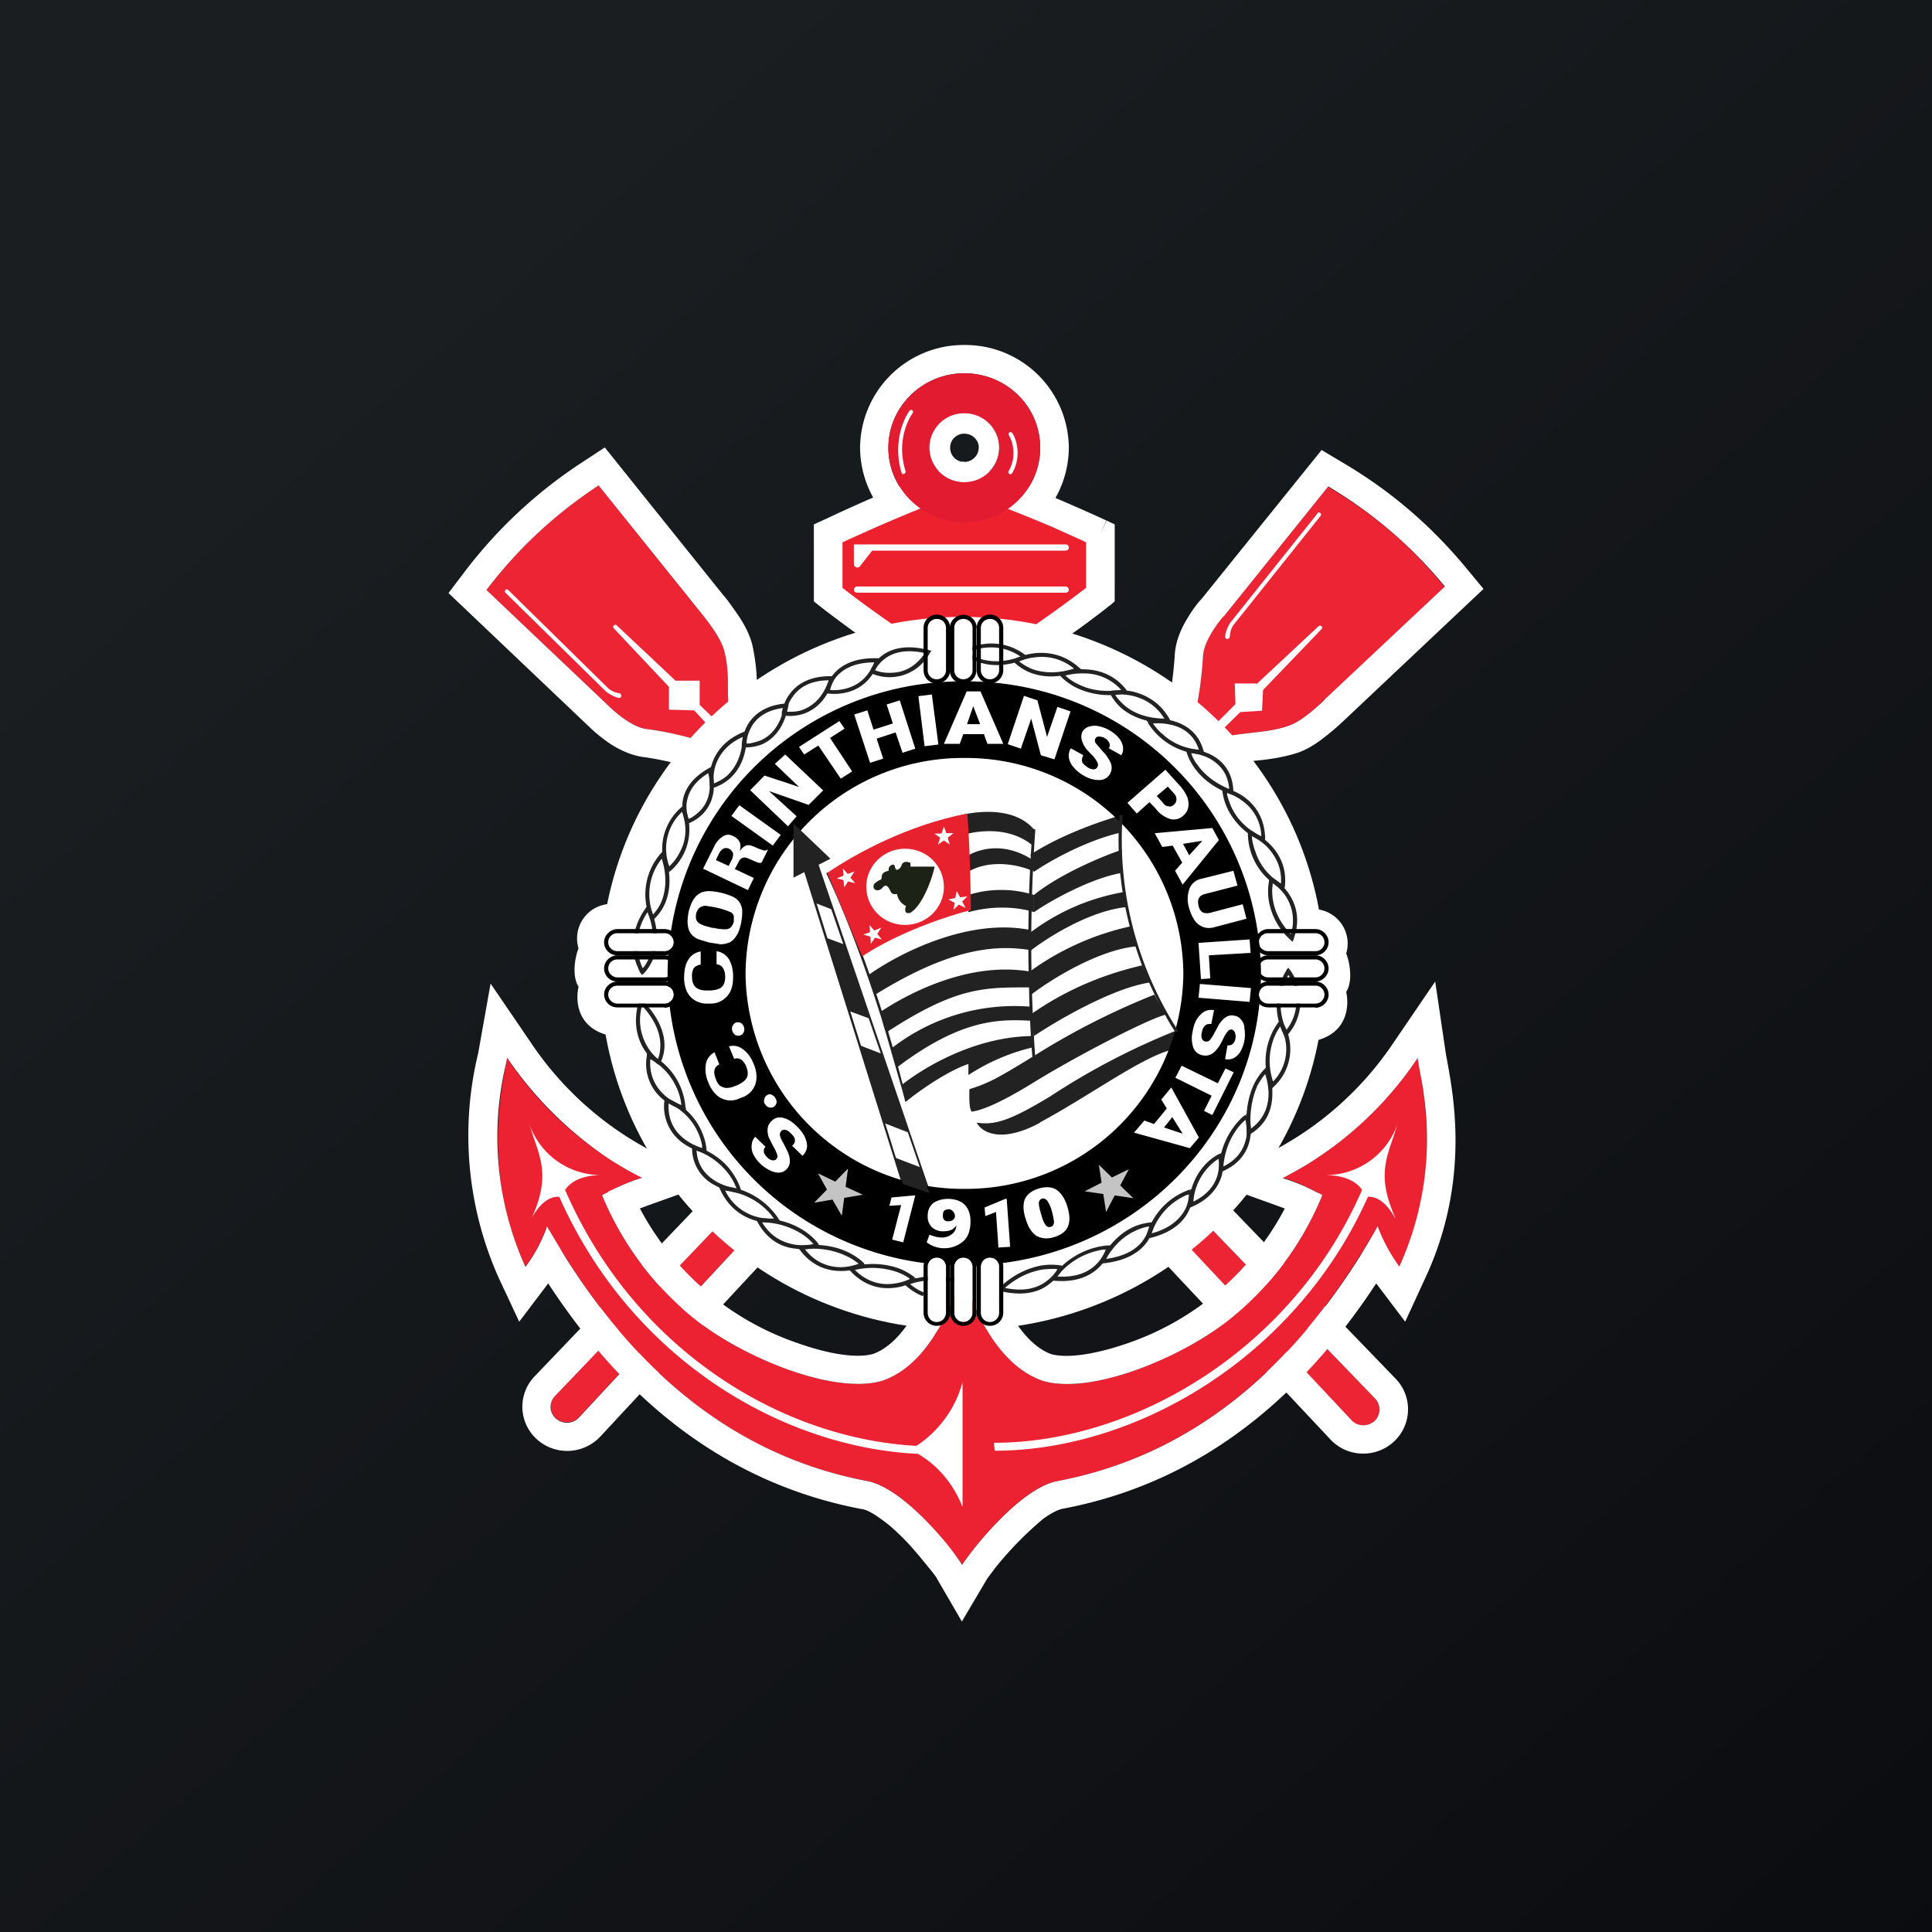 <!-- by TradingView --><svg xmlns="http://www.w3.org/2000/svg" width="56" height="56" viewBox="0 0 56 56"><rect x="0" y="0" width="56" height="56" fill="#333333" stroke="none"/><path fill="url(#a1jjoml40)" d="M0 0h56v56H0z"/><path d="M30.98 12.98a3 3 0 0 1-3.03 2.98 3 3 0 0 1-3.02-2.98A3 3 0 0 1 27.95 10a3 3 0 0 1 3.03 2.98zm-3.03 2.16c1.22 0 2.2-.97 2.2-2.16 0-1.2-.98-2.16-2.2-2.16-1.2 0-2.2.96-2.2 2.16 0 1.2 1 2.16 2.2 2.16z" fill="#fff"/><path d="M24 15.46s2-.94 3.95-1.67c1.96.73 3.95 1.67 3.95 1.67v1.78s-1.63 1.31-3.95 2.69c-2.31-1.38-3.94-2.69-3.94-2.69v-1.78z" fill="#ED202E"/><path d="M27.92 13.38l.15.05a58.22 58.22 0 0 1 3.92 1.62l.06.03h.02v.01l-.17.37.18-.37.23.11v2.23l-.15.13-.26-.32.26.32-.02.01a9.13 9.13 0 0 1-.28.22c-.2.15-.47.36-.82.6-.7.51-1.7 1.2-2.87 1.89l-.22.12-.21-.12a39.98 39.98 0 0 1-3.99-2.72l.26-.32-.26.32-.16-.13V15.2l.24-.11.18.37-.18-.37.02-.01.07-.03a48.63 48.63 0 0 1 3.85-1.62l.15-.05zm-3.5 2.34v1.32a29.13 29.13 0 0 0 .94.7c.64.46 1.54 1.07 2.6 1.7a39.29 39.29 0 0 0 3.52-2.4v-1.32l-.1-.05-.89-.4c-.7-.3-1.65-.67-2.57-1.02a53.88 53.88 0 0 0-3.5 1.47z" fill="#fff"/><path d="M17.63 20.45L14.1 17.1c.74-.97 1.74-2.04 3.25-3.03l2.98 3.71.01.01c.19.24.57.72.67 1.1.18.78-.01 1.62.26 2.38l18.58 19.26c.18.19.18.47 0 .65a.48.48 0 0 1-.68-.01l-18.3-19.5c-.73-.28-1.55-.46-2.13-.54-.47-.07-.99-.56-1.11-.68z" fill="#EC2434"/><path d="M13 17.19l.44-.58a13.61 13.61 0 0 1 3.45-3.22l.64-.42 3.45 4.3.02.02c.1.12.25.33.4.55.15.22.33.53.41.87a5.7 5.7 0 0 1 .13 1.36c0 .32.02.57.07.78l18.45 19.12c.48.5.47 1.3-.03 1.79-.52.51-1.37.5-1.87-.04L20.4 22.37c-.62-.22-1.3-.37-1.78-.43-.44-.07-.83-.3-1.06-.47a4.6 4.6 0 0 1-.52-.44L13 17.19zm4.63 3.26c.12.12.64.61 1.1.68.5.06 1.13.2 1.76.4l.03.01.34.12h.02l18.29 19.5c.18.2.49.2.68.02a.46.46 0 0 0 0-.65L21.27 21.27a2.37 2.37 0 0 1-.1-.37 5.64 5.64 0 0 1-.07-.95c0-.35-.01-.71-.1-1.06-.09-.38-.47-.86-.66-1.1l-2.99-3.72c-1.5.99-2.51 2.06-3.25 3.03l3.53 3.35z" fill="#fff"/><path d="M14.65 17.18l2.9 2.85a1 1 0 0 0 .38.2c.06.01.1-.04.07-.1a.09.09 0 0 0-.07-.04.62.62 0 0 1-.3-.14l-2.9-2.85a.06.06 0 0 0-.08 0 .06.06 0 0 0 0 .08zm4.74 2.73l-1.6-1.7a.06.06 0 0 1 0-.08.06.06 0 0 1 .09 0l1.7 1.6h.7v.7l.55.53-.19.19-.52-.56-.73-.02v-.66z" fill="#fff"/><path d="M35.45 17.88l3.04-3.77c1.05.62 2.24 1.5 3.38 2.9l-3.47 3.27h-.01c-.22.21-.68.64-1.05.76-.76.26-1.63.15-2.38.5L16.78 41.08a.48.48 0 0 1-.65.04.46.46 0 0 1-.04-.67l18.44-19.28c.2-.74.3-1.56.34-2.15.02-.46.46-1.01.58-1.15z" fill="#EC2434"/><path d="M38.3 13.04l.62.37c1.12.66 2.38 1.6 3.6 3.08l.48.58-4.03 3.8-.01.01c-.11.1-.3.28-.52.45-.2.16-.5.38-.83.49-.43.14-.89.2-1.24.23l-.13.02c-.33.04-.58.07-.79.15L17.4 41.64c-.47.5-1.25.56-1.79.12a1.27 1.27 0 0 1-.12-1.86l18.3-19.12c.15-.63.23-1.3.26-1.78.02-.44.22-.84.37-1.08.15-.26.32-.47.4-.55l3.49-4.33zm-2.85 4.84c-.12.14-.56.69-.58 1.15-.03.49-.1 1.13-.25 1.76v.03l-.08.33-.01.03-18.44 19.28c-.19.2-.17.5.04.67.2.16.48.14.65-.04l18.18-19.56c.12-.05.24-.1.37-.13.3-.09.63-.12.95-.16.36-.04.72-.08 1.06-.2.38-.12.83-.55 1.05-.75v-.01L41.88 17a12.82 12.82 0 0 0-3.38-2.9l-3.04 3.78z" fill="#fff"/><path d="M38.19 14.88l-2.53 3.17a.97.97 0 0 0-.15.4c0 .06.05.09.1.06a.09.09 0 0 0 .04-.07.6.6 0 0 1 .1-.32l2.53-3.17a.06.06 0 0 0-.01-.08.06.06 0 0 0-.08 0zm-1.77 4.95l1.8-1.68a.06.06 0 0 1 .08 0c.03.01.03.05.01.08L36.61 20l-.03.6-.63.04-.54.53-.2-.16.6-.6-.02-.6h.63zM16.77 27.49a1 1 0 0 1 .98-1.29c.3 1.34.73 4.03-.15 3.8-.88-.24-.92-1-.83-1.4-.21-.33-.09-.9 0-1.11zM39.02 27.64a1 1 0 0 0-.98-1.29c-.3 1.35-.73 4.03.15 3.8.87-.24.92-1 .83-1.4.21-.33.09-.9 0-1.11z" fill="#fff"/><path d="M38.4 28.22c0 5.7-4.7 10.33-10.5 10.33s-10.5-4.63-10.5-10.33c0-5.71 4.7-10.34 10.5-10.34s10.5 4.63 10.5 10.34z" fill="#fff"/><path d="M32.5 24.13c-1.03.23-2.11.85-2.53 1.14l-.1-.5c.99-.64 2.2-1.01 2.62-1.14v.5zM30.15 32.54c-1.16.63-1.71.26-1.84 0 .53.08.97-.06 2.13-.76a20.43 20.43 0 0 1 3.71-1.93l-.2.58c-.9.24-2.35 1.32-3.8 2.1zM32.67 26.29c-1.07.1-2.3.88-2.79 1.26v-.53a6.25 6.25 0 0 1 2.73-1.17c0 .09.04.33.06.44zM29.97 30.35v-.32c-1.67 0-3.16.89-3.81 1.4 0 0 .04.35.1.5.83-.66 1.52-1 1.81-1.09v.32a5.9 5.9 0 0 1 1.9-.81zM29.94 29.59l-.06-.41a5.8 5.8 0 0 0-4.03 1.2c-.04.03.15.56.15.56 1.9-1.44 3-1.4 3.94-1.35z" fill="#222"/><path d="M29.85 28.16c-1.78-.3-3.55.65-4.33 1.17.02.09.13.62.18.59 2.02-1.32 2.82-1.3 4.15-1.3v-.46zM29.88 26.96c-1.8-.37-3.83.68-4.69 1.29l.18.58c2.3-1.43 3.6-1.43 4.51-1.29v-.58zM29.97 25.94a3.19 3.19 0 0 0-1.9 0v.5c.86-.24 1.62-.1 1.9 0v-.5zM23.64 24.81l3.35 9.82-.84-.29-2.89-9.23.38-.3zm-.3.32l2.86 9.17.7.23-3.3-9.62-.27.22z" fill="#222"/><path fill-rule="evenodd" d="M27.95 34.46a6.3 6.3 0 0 0 6.35-6.24 6.3 6.3 0 0 0-6.35-6.25 6.3 6.3 0 0 0-6.34 6.25 6.3 6.3 0 0 0 6.34 6.24zm0 2.22c4.75 0 8.6-3.79 8.6-8.46a8.53 8.53 0 0 0-8.6-8.47 8.53 8.53 0 0 0-8.6 8.47 8.53 8.53 0 0 0 8.6 8.46z"/><path d="M33.32 28.48c-1.07.16-2.68 1.1-3.35 1.55l-.1-.62c1.4-.99 2.74-1.31 3.24-1.43l.21.5zM28.19 32.22c-.1.02-.1-.42-.09-.65.54-.17.78-.29 1.96-1.02a21.37 21.37 0 0 1 3.4-1.72c.08.16.26.46.34.58-.45.09-2.55 1.17-3.83 1.96-1.28.79-1.66.82-1.78.85zM24.18 19.6l-.02.08c-.19.63-.55.9-.87 1.01a1.27 1.27 0 0 1-.57.05h-.01v-.06h-.05v-.02a.9.9 0 0 1 .04-.16c.03-.1.08-.24.18-.37.2-.28.56-.54 1.22-.53h.08zm-1.46 1.08h-.06v.05l.05.01v-.06zm.07-.05h.1c.09 0 .22 0 .36-.05.27-.1.59-.32.77-.86-.57 0-.88.24-1.04.47a1.17 1.17 0 0 0-.2.44zm-.06 0z" fill="#222"/><path d="M22.86 20.39l-.01.07c-.12.65-.44.96-.73 1.1a1.19 1.19 0 0 1-.55.1h-.01v-.06h-.06v-.01-.04l.02-.13c.02-.1.06-.24.14-.39.16-.29.49-.59 1.13-.64h.07zm-1.3 1.21h-.06v.05l.06.01v-.06zm.07-.05h.09c.09-.02.21-.04.35-.1.25-.12.53-.37.65-.93-.54.06-.82.32-.95.57a1.2 1.2 0 0 0-.14.46z" fill="#222"/><path d="M21.65 21.18v.09c0 .67-.24 1.07-.5 1.3a1.32 1.32 0 0 1-.49.27h-.01l-.01-.05h-.06l-.01-.04v-.13c-.01-.11 0-.27.05-.43.1-.34.35-.74.95-.98l.08-.03zm-1.01 1.6l-.06.02.01.06.06-.02-.01-.05zm.05-.07l.07-.03c.09-.04.2-.1.32-.2.21-.2.43-.54.45-1.12-.5.22-.71.57-.8.86a1.35 1.35 0 0 0-.04.5z" fill="#222"/><path d="M20.6 22.23l.03.08c.16.6-.01 1-.22 1.24a1.23 1.23 0 0 1-.46.32l-.02-.05-.06.02a.84.84 0 0 1-.05-.16c-.03-.1-.05-.23-.04-.39.03-.32.2-.7.76-1.02l.07-.04zm-.67 1.59l-.06.02.02.05.06-.02-.02-.05zm.03-.08l.08-.04c.08-.05.18-.12.28-.23.18-.2.33-.53.21-1.06-.47.29-.6.62-.63.9a1.07 1.07 0 0 0 .06.43z" fill="#222"/><path d="M19.82 23.33l.03.08a1.59 1.59 0 0 1-.42 1.84h-.01l-.04-.04-.05.03v-.02a1 1 0 0 1-.07-.15 1.6 1.6 0 0 1 .5-1.68l.06-.06zm-.44 1.88l-.05.03.03.06.06-.04-.04-.05zm.02-.1a1.38 1.38 0 0 0 .3-.4c.15-.27.25-.66.07-1.18a1.46 1.46 0 0 0-.37 1.58z" fill="#222"/><path d="M19.23 24.65l.03.1c.23.64.15 1.12.02 1.43a1.41 1.41 0 0 1-.33.47l-.04-.04-.06.03v-.01a.95.95 0 0 1-.06-.16 1.8 1.8 0 0 1 .37-1.74l.07-.08zm-.32 1.96l-.06.03.04.06.05-.04-.03-.05zm.02-.1l.04-.05c.06-.07.14-.18.2-.32.11-.27.19-.69.01-1.25a1.65 1.65 0 0 0-.25 1.62z" fill="#222"/><path d="M18.8 26.2l.04.1c.27.62.23 1.1.12 1.42a1.41 1.41 0 0 1-.3.5l-.04-.05-.05.03h-.01a.94.94 0 0 1-.07-.16c-.05-.1-.1-.24-.12-.42-.05-.35 0-.83.37-1.33l.06-.09zm-.18 1.97l-.05.03.03.06.06-.04-.04-.05zm0-.1l.05-.05c.05-.07.12-.18.17-.33.1-.28.15-.7-.07-1.25a1.65 1.65 0 0 0-.14 1.63zM18.55 28.92l.07.07c.5.52.64.97.64 1.3a1.13 1.13 0 0 1-.12.52l-.05-.02-.04.04h-.01l-.03-.03a1.62 1.62 0 0 1-.37-.43c-.17-.3-.3-.75-.12-1.35l.03-.1zm.54 1.86l-.04.05.05.04.04-.05-.05-.04zm-.02-.08l.02-.06c.03-.08.05-.2.05-.35 0-.28-.1-.67-.53-1.14a1.5 1.5 0 0 0 .46 1.55z" fill="#222"/><path d="M18.76 30.52l.07.03a1.89 1.89 0 0 1 1.04 1.56h-.05l-.02.06h-.01a1.23 1.23 0 0 1-.18-.07 1.7 1.7 0 0 1-.4-.24 1.32 1.32 0 0 1-.46-1.26v-.08zm1.06 1.6l-.02.05.08.02v-.08h-.06zm-.07-.09a1.57 1.57 0 0 0-.12-.46 1.76 1.76 0 0 0-.78-.87c-.04.53.2.86.44 1.07a1.59 1.59 0 0 0 .46.26z" fill="#222"/><path d="M19.27 31.81l.08.03a1.82 1.82 0 0 1 1.11 1.34 1.37 1.37 0 0 1 .02.16v.01h-.06l-.01.06h-.02a1.11 1.11 0 0 1-.18-.06 1.74 1.74 0 0 1-.42-.22 1.3 1.3 0 0 1-.53-1.24l.01-.08zm1.15 1.54l-.01.06.07.02v-.08h-.06zm-.07-.07v-.08a1.68 1.68 0 0 0-.97-1.22c-.03.54.22.86.48 1.05a1.63 1.63 0 0 0 .5.25z" fill="#222"/><path d="M20.06 33.19l.08.02c.58.2.92.52 1.1.8a1.72 1.72 0 0 1 .24.49v.01l-.05.01v.06h-.01-.01a1.34 1.34 0 0 1-.2-.04c-.13-.03-.3-.08-.46-.17a1.2 1.2 0 0 1-.69-1.1v-.08zm1.37 1.33v.06h.07l-.01-.07-.06.01zm-.08-.07l-.02-.05a1.6 1.6 0 0 0-.18-.33 1.99 1.99 0 0 0-.96-.72c.03.49.32.76.61.92a1.86 1.86 0 0 0 .55.18z" fill="#222"/><path d="M20.83 34.38h.1a2.12 2.12 0 0 1 1.62.92l.02.03v.01l-.04.03v.06a1 1 0 0 1-.18 0c-.12 0-.28 0-.45-.05-.35-.1-.77-.34-1.03-.91l-.04-.09zm1.7.99v.06l.09-.02-.04-.07-.05.03zm-.1-.05a1.75 1.75 0 0 0-.31-.34c-.23-.2-.59-.41-1.1-.47a1.43 1.43 0 0 0 1.33.81h.08z" fill="#222"/><path d="M21.9 35.31h.1c.61 0 1.05.19 1.33.38a1.76 1.76 0 0 1 .4.37l-.05.04.02.05h-.01a1.05 1.05 0 0 1-.18.04c-.12.02-.29.03-.47 0-.37-.04-.8-.23-1.1-.8l-.05-.08zm1.78.79l.02.05.07-.02-.04-.06-.05.03zm-.1-.04a1.64 1.64 0 0 0-.32-.28 2.19 2.19 0 0 0-1.17-.35c.27.45.65.6.97.65a1.61 1.61 0 0 0 .52-.02z" fill="#222"/><path d="M23.12 36.13l.1-.02c.6-.08 1.06.04 1.37.19a1.78 1.78 0 0 1 .45.31v.01l-.04.04.02.05-.05.02a1.6 1.6 0 0 1-.6.11c-.36 0-.83-.12-1.2-.63l-.05-.08zm1.88.53l.02.05.07-.03-.05-.06-.04.04zm-.1-.02a1.66 1.66 0 0 0-.36-.23 2.2 2.2 0 0 0-1.21-.2c.33.42.73.52 1.05.52a1.6 1.6 0 0 0 .51-.1z" fill="#222"/><path d="M24.56 36.74l.1-.02c.6-.15 1.06-.07 1.38.04a1.78 1.78 0 0 1 .48.27l-.03.05.03.05a.56.56 0 0 1-.05.03 1.57 1.57 0 0 1-.58.17c-.37.04-.85-.05-1.27-.52l-.06-.07zm1.93.34l.03.05.06-.04-.05-.05-.04.04zm-.11 0l-.04-.04a1.66 1.66 0 0 0-.34-.17 2.2 2.2 0 0 0-1.22-.06c.37.37.78.44 1.1.4a1.6 1.6 0 0 0 .5-.14z" fill="#222"/><path d="M26.15 37.17l.1-.03c.58-.2 1.05-.17 1.38-.09a1.8 1.8 0 0 1 .5.23l-.03.04.04.05-.02.01-.03.02a1.57 1.57 0 0 1-.56.23c-.36.07-.84.04-1.31-.4l-.07-.06zm1.95.15l.04.05.06-.04-.06-.05-.04.04zm-.1 0l-.05-.02c-.08-.04-.2-.1-.35-.13a2.2 2.2 0 0 0-1.22.05c.4.34.81.36 1.13.3a1.6 1.6 0 0 0 .48-.2zM28.89 37.4l.08-.08c.45-.42.89-.58 1.22-.64a1.8 1.8 0 0 1 .56 0v.06l.05.02-.01.02a.81.81 0 0 1-.08.14c-.06.09-.16.2-.3.3-.27.22-.73.37-1.42.2l-.1-.03zm1.85-.66l.06.02.02-.06-.07-.02v.06zm-.09.05l-.06-.01c-.09 0-.22 0-.38.02-.29.05-.68.18-1.08.53.6.13.98-.02 1.21-.2a1.16 1.16 0 0 0 .31-.34z" fill="#222"/><path d="M30.43 37.11l.06-.08a2.23 2.23 0 0 1 1.6-.93h.04v.06h.06v.02a.87.87 0 0 1-.06.16c-.04.1-.11.23-.23.35-.24.26-.66.5-1.37.43l-.1-.01zm1.7-.95h.06l.02-.06h-.08v.06zm-.08.06h-.07a2.1 2.1 0 0 0-1.34.78c.62.04.97-.17 1.17-.39a1.16 1.16 0 0 0 .24-.39z" fill="#222"/><path d="M31.86 36.63l.04-.1c.28-.54.64-.82.94-.96a1.6 1.6 0 0 1 .54-.14v.06h.06v.01a.83.83 0 0 1-.03.15c-.03.1-.08.23-.17.36-.2.27-.57.54-1.28.61l-.1.01zm1.52-1.14h.06v-.06h-.06v.06zm-.07.06l-.07.01c-.08.02-.2.05-.34.12-.26.12-.58.35-.84.81.6-.08.92-.32 1.08-.55a1.02 1.02 0 0 0 .17-.39z" fill="#222"/><path d="M33.2 35.92l.03-.1a1.96 1.96 0 0 1 1.26-1.34l.02.05h.06v.05a1.16 1.16 0 0 1-.11.51c-.14.3-.46.64-1.15.8l-.1.03zm1.31-1.39h.06v-.07l-.07.02.01.05zm-.05.09l-.07.02a1.84 1.84 0 0 0-1.01 1.11c.59-.16.85-.46.98-.71a1.04 1.04 0 0 0 .1-.42z" fill="#222"/><path d="M34.46 35.02v-.1c.03-.55.25-.92.46-1.15a1.54 1.54 0 0 1 .41-.32h.01l.03.05.05-.01.02.04.01.12c0 .1 0 .24-.03.4-.08.3-.3.68-.87.93l-.09.04zm.9-1.52l.06-.01-.01-.07-.07.03.03.05zm-.04.09l-.05.03a1.62 1.62 0 0 0-.68 1.21c.47-.23.65-.55.71-.81a1.13 1.13 0 0 0 .02-.43z" fill="#222"/><path d="M35.33 34v-.1a2.2 2.2 0 0 1 .66-1.5 1.28 1.28 0 0 1 .1-.08h.01l.04.04.05-.02v.02a.92.92 0 0 1 .05.17c.02.1.03.26 0 .43-.05.34-.24.75-.82 1l-.09.04zm.8-1.64l.06-.02-.02-.07-.06.04.03.05zm-.03.1a1.5 1.5 0 0 0-.27.3c-.16.23-.33.57-.37 1.05.47-.23.62-.58.67-.87a1.34 1.34 0 0 0-.03-.48z" fill="#222"/><path d="M36.15 32.93l-.01-.1c-.06-.65.07-1.11.21-1.41a1.7 1.7 0 0 1 .31-.44l.04.04.06-.02v.01l.02.04a1.9 1.9 0 0 1 .1.64c0 .4-.12.87-.65 1.19l-.08.05zm.55-1.91l.06-.02-.03-.08-.07.05.04.05zm-.02.1l-.03.04c-.05.06-.12.16-.2.3-.12.27-.24.69-.2 1.26.41-.29.52-.69.52-1.03a1.88 1.88 0 0 0-.1-.56z" fill="#222"/><path d="M36.86 31.56l-.04-.08a1.92 1.92 0 0 1 .25-1.87l.05.04.05-.04v.02a1.15 1.15 0 0 1 .09.15 1.48 1.48 0 0 1-.33 1.71l-.07.07zm.26-1.91l.05-.04-.05-.06-.05.06.05.04zm-.01.1a1.56 1.56 0 0 0-.21.41c-.1.3-.16.7 0 1.19a1.34 1.34 0 0 0 .25-1.52 1.39 1.39 0 0 0-.04-.08z" fill="#222"/><path d="M37.25 30.08l-.04-.09a1.92 1.92 0 0 1 .08-1.87v-.01l.05.04.05-.04a.39.39 0 0 1 .03.04l.07.12a1.48 1.48 0 0 1-.18 1.74l-.06.07zm.1-1.93l.04-.04-.05-.06-.05.06.05.04zm0 .1a1.71 1.71 0 0 0-.17.43c-.09.3-.1.7.1 1.18a1.34 1.34 0 0 0 .1-1.54 1.4 1.4 0 0 0-.04-.07zM37.47 27.3l-.07-.06a1.97 1.97 0 0 1-.63-1.18 1.73 1.73 0 0 1 .02-.56v-.01l.06.01.03-.05h.01a.95.95 0 0 1 .15.1c.09.08.2.19.3.33.21.3.37.74.16 1.33l-.03.09zm-.62-1.8l.03-.05-.07-.03-.02.07.06.01zm.04.1v.06c-.02.1-.02.22 0 .38.04.3.17.67.53 1.04.14-.5 0-.88-.17-1.13a1.48 1.48 0 0 0-.36-.35z" fill="#222"/><path d="M37.22 25.8l-.07-.04a1.83 1.83 0 0 1-.98-1.62v-.01h.06l.02-.05h.02a1.28 1.28 0 0 1 .16.1 2 2 0 0 1 .37.28c.27.27.51.68.44 1.25l-.02.09zm-1-1.67l.03-.05-.08-.04v.09h.06zm.07.1v.06c.01.1.04.24.1.4.1.3.3.65.74.92.03-.49-.18-.83-.41-1.07a1.89 1.89 0 0 0-.43-.31z" fill="#222"/><path d="M36.67 24.42l-.08-.03a1.98 1.98 0 0 1-1-.93 1.67 1.67 0 0 1-.16-.54v-.01h.06v-.06h.02l.04.01a1.58 1.58 0 0 1 .54.26c.29.22.58.6.58 1.21v.1zM35.5 22.9v-.05l-.06-.02v.08h.06zm.07.08v.07c.03.09.06.21.13.36.13.27.38.6.86.83a1.3 1.3 0 0 0-.54-1.02 1.6 1.6 0 0 0-.45-.24z" fill="#222"/><path d="M35.76 23.05l-.09-.03c-.56-.21-.88-.52-1.06-.78a1.55 1.55 0 0 1-.22-.45v-.01l.06-.01v-.06a.5.5 0 0 1 .06 0 1.7 1.7 0 0 1 .58.16c.32.16.65.48.66 1.09v.09zm-1.31-1.28v-.06h-.07l.01.07.06-.01zm.08.06l.01.04c.03.08.08.19.17.3.16.23.44.5.92.7-.04-.5-.32-.75-.6-.9a1.54 1.54 0 0 0-.5-.14z" fill="#222"/><path d="M34.91 21.86h-.08a1.94 1.94 0 0 1-1.54-.88.93.93 0 0 1-.02-.03l.05-.03v-.06a1.3 1.3 0 0 1 .2-.01c.12 0 .28 0 .46.04.36.1.76.32.91.89l.02.08zm-1.59-.94v-.06l-.09.01.04.07.05-.02zm.1.05a1.53 1.53 0 0 0 .29.32c.22.2.56.4 1.04.44-.15-.46-.49-.65-.8-.72a1.7 1.7 0 0 0-.53-.04z" fill="#222"/><path d="M33.95 20.95h-.1c-.65.01-1.07-.2-1.33-.41a1.45 1.45 0 0 1-.34-.43h-.01l.05-.03v-.06a1.08 1.08 0 0 1 .18-.01c.12 0 .28 0 .45.04.36.09.78.3 1.06.81l.04.09zm-1.73-.87v-.06l-.08.01.03.07.05-.02zm.1.05l.03.05c.05.07.13.17.25.27.22.19.59.37 1.15.38-.25-.41-.62-.59-.92-.66a1.79 1.79 0 0 0-.51-.04z" fill="#222"/><path d="M32.71 20.08l-.1.02a2.22 2.22 0 0 1-1.42-.17 1.71 1.71 0 0 1-.46-.34l.04-.04-.02-.06h.02a1.4 1.4 0 0 1 .18-.05c.12-.02.3-.05.48-.04.39.01.87.14 1.22.6l.06.08zm-1.94-.53l-.02-.06-.08.03.05.06.05-.03zm.11.03a1.35 1.35 0 0 0 .37.25c.27.14.68.25 1.25.17a1.43 1.43 0 0 0-1.07-.48 2.03 2.03 0 0 0-.55.06z" fill="#222"/><path d="M31.36 19.42l-.1.03c-.6.23-1.07.17-1.39.05a1.48 1.48 0 0 1-.47-.3l.04-.04-.03-.05.01-.01a.93.93 0 0 1 .16-.07c.1-.04.26-.08.44-.1.36-.03.83.03 1.27.43l.07.06zm-1.92-.26l-.03-.05-.07.03.05.06.05-.04zm.1.01l.05.04c.07.05.18.12.32.18.28.1.68.16 1.22-.01a1.45 1.45 0 0 0-1.1-.33 1.78 1.78 0 0 0-.5.12z" fill="#222"/><path d="M29.82 19.06l-.1.04c-.57.24-1.02.2-1.33.1a1.43 1.43 0 0 1-.47-.25l.03-.05a2.25 2.25 0 0 1-.03-.05h.01l.04-.02.11-.05c.1-.04.25-.09.42-.11.34-.05.8-.01 1.24.33l.08.06zm-1.87-.16l-.03-.05-.06.04.05.05.04-.04zm.11.01l.04.03c.07.05.18.11.32.16.27.08.66.12 1.16-.07-.38-.26-.77-.29-1.07-.25a1.7 1.7 0 0 0-.45.13zM25.5 19.09l-.02.07c-.2.57-.57.81-.9.9a1.5 1.5 0 0 1-.59.04h-.01v-.05l-.05-.01v-.01-.04l.04-.11c.03-.1.09-.22.19-.34.2-.24.58-.48 1.26-.46h.08zm-1.51.96l-.06-.01v.05l.05.01v-.05zm.07-.05a1.32 1.32 0 0 0 .49-.05c.28-.08.6-.27.79-.75-.6 0-.92.21-1.1.42a.96.96 0 0 0-.18.38z" fill="#222"/><path d="M27 18.86l-.05.07a1.32 1.32 0 0 1-1.52.65 1.4 1.4 0 0 1-.17-.06l.02-.05-.05-.02v-.01a.72.72 0 0 1 .07-.14c.05-.09.14-.2.27-.3.25-.19.68-.33 1.34-.16l.08.02zm-1.72.6l-.05-.01-.02.05.05.02.02-.05zm.08-.03l.1.03c.1.03.24.05.4.04.29-.01.65-.13.95-.57-.6-.13-.95 0-1.17.17a1 1 0 0 0-.28.33z" fill="#222"/><path d="M27.54 18.2v1.23c0 .2-.17.38-.39.38a.38.38 0 0 1-.38-.38V18.2a.38.38 0 1 1 .77 0zm-.39-.26a.26.26 0 0 0-.26.26v1.23c0 .14.11.26.26.26.15 0 .27-.12.27-.26V18.2a.26.26 0 0 0-.27-.26zM38.13 27.69h-1.37a.38.38 0 0 1-.38-.38c0-.2.17-.38.38-.38h1.37c.2 0 .38.17.38.38s-.17.38-.38.38zm.26-.38a.26.26 0 0 0-.26-.26h-1.37a.26.26 0 0 0-.27.26c0 .15.12.26.27.26h1.37c.14 0 .26-.11.26-.26z"/><path d="M19.26 27.05c.15 0 .27.12.27.26 0 .15-.12.26-.27.26H17.9a.27.27 0 0 1-.27-.26c0-.14.12-.26.27-.26h1.36z" fill="#fff"/><path d="M19.26 27.69H17.9a.38.38 0 0 1-.39-.38c0-.2.18-.38.39-.38h1.36c.22 0 .39.17.39.38s-.17.38-.39.38zm.27-.38a.26.26 0 0 0-.27-.26H17.9a.26.26 0 0 0-.27.26c0 .15.12.26.27.26h1.36c.15 0 .27-.11.27-.26zM38.13 28.45h-1.37a.38.38 0 0 1-.38-.38c0-.21.17-.38.38-.38h1.37c.2 0 .38.17.38.38 0 .2-.17.38-.38.38zm.26-.38a.26.26 0 0 0-.26-.26h-1.37a.26.26 0 0 0-.27.26c0 .14.12.26.27.26h1.37c.14 0 .26-.12.26-.26z"/><path d="M19.26 28.45H17.9a.38.38 0 0 1-.39-.38c0-.21.18-.38.39-.38h1.36c.22 0 .39.17.39.38 0 .2-.17.38-.39.38zm.27-.38a.26.26 0 0 0-.27-.26H17.9a.26.26 0 0 0-.27.26c0 .14.12.26.27.26h1.36c.15 0 .27-.12.27-.26z"/><path d="M38.13 28.57c.14 0 .26.11.26.26 0 .14-.12.26-.26.26h-1.37a.26.26 0 0 1-.27-.26c0-.15.12-.26.27-.26h1.37z" fill="#fff"/><path d="M38.13 29.2h-1.37a.38.38 0 0 1-.38-.37c0-.21.17-.38.38-.38h1.37c.2 0 .38.17.38.38 0 .2-.17.38-.38.38zm.26-.37a.26.26 0 0 0-.26-.26h-1.37a.26.26 0 0 0-.27.26c0 .14.12.26.27.26h1.37c.14 0 .26-.12.26-.26z"/><path d="M19.26 28.57c.15 0 .27.11.27.26 0 .14-.12.26-.27.26H17.9a.26.26 0 0 1-.27-.26c0-.15.12-.26.27-.26h1.36z" fill="#fff"/><path d="M19.26 29.2H17.9a.38.38 0 0 1-.39-.37c0-.21.18-.38.39-.38h1.36c.22 0 .39.17.39.38 0 .2-.17.38-.39.38zm.27-.37a.26.26 0 0 0-.27-.26H17.9a.26.26 0 0 0-.27.26c0 .14.12.26.27.26h1.36c.15 0 .27-.12.27-.26z"/><path d="M23 25.44v-1.57l1.07 1.02-1.07.55zM23.94 27.17l.66 2.13.62.23-.74-2.15-.54-.2zM25.62 32.55l-.7-2.25.65.25.77 2.28-.72-.28zM25.93 33.55l.24.77.77.26-.25-.74-.76-.29z" fill="#222"/><path d="M23.62 26.17l.52.2-.52-1.51-.32.26.32 1.05zM29.97 24.04c-.71-.82-2.17-.4-2.17-.4v.6c.43-.16 1.46-.33 2.17.3v-.5zM29.97 24.95c-.93-.63-1.78-.3-2.08-.03l.03.44c.72-.52 1.66-.28 2.05-.1v-.31zM32.94 27.43c-1.14.11-2.54 1-3.09 1.43v-.7a7.8 7.8 0 0 1 2.97-1.32c.02.2.09.47.12.59zM32.52 25.3c-.92.16-2.09.82-2.55 1.14v-.5c.74-.6 2-1.13 2.55-1.31a3 3 0 0 0 0 .67z" fill="#222"/><path d="M29.83 28.73c-.04-1.22-.04-2.9.1-4.7l.08.01a46.84 46.84 0 0 0 0 6.65v.03h-.04l-.04.01v-.04a18.12 18.12 0 0 1-.04-.5c-.02-.35-.05-.85-.06-1.46zM25.62 29.74c-.4-1.29-.97-2.94-1.67-4.43l.06-.03a35.65 35.65 0 0 1 2.12 6.02 34.6 34.6 0 0 1 .16.6v.01l-.03.01-.03.01v-.01-.03a16.93 16.93 0 0 0-.16-.58l-.45-1.57zM33.16 28.13c-.44-1.12-.85-2.7-.71-4.5h.09a10.2 10.2 0 0 0 1.61 6.25l-.01.02h-.02l-.03.03a.53.53 0 0 1-.03-.03 4.7 4.7 0 0 1-.27-.45c-.17-.3-.4-.75-.63-1.32z" fill="#222"/><path fill-rule="evenodd" d="M23.98 25.3c.83-.56 2.31-1.38 4.06-1.72.1 1.4.1 2.8.1 2.8-.62.15-2.1.64-3.15 1.34l-1.01-2.42zm2.25 1.51c.63 0 1.13-.5 1.13-1.1 0-.62-.5-1.11-1.13-1.11-.62 0-1.12.5-1.12 1.1 0 .62.5 1.11 1.12 1.11zm1.13-2.86l.07.2h.21l-.17.13.06.2-.17-.12-.17.12.06-.2-.17-.12h.21l.07-.2zm.47 2.06l-.1-.18-.04.2-.2.04.18.1-.03.2.15-.15.2.1-.1-.19.15-.15-.21.03zm-2.63.8l.14.16.2-.08-.11.18.13.16-.2-.05-.12.18-.01-.21-.21-.06.2-.07-.02-.21zm-.63-1.48l-.14-.16.02.21-.2.08.2.05.02.21.11-.17.21.05-.14-.16.12-.18-.2.07z" fill="#E7212E"/><path d="M26.26 26.26c-.07.21.04.22.12.2.36-.2.65-1.02.71-1.34h-.7v-.11c-.07-.03-.2-.06-.25.05-.04.12-.11.15-.14.15-.08 0-.03-.15-.12-.15-.12.03-.13.13-.12.18-.3.06-.15.23-.24.26a.55.55 0 0 0-.18.12c-.09.17.12.26.24.11.12-.14.18 0 .24.12.05.1.18.06.18.06.04.23.2.32.26.35z" fill="#1D2217"/><path d="M20.76 27.57c.15.02.27.09.36.22.08.13.13.3.13.52 0 .24-.05.43-.17.56a.63.63 0 0 1-.5.22h-.08a.65.65 0 0 1-.35-.09.6.6 0 0 1-.24-.26.95.95 0 0 1-.08-.4c0-.22.04-.4.12-.52a.5.5 0 0 1 .36-.24v.38c-.09.01-.15.05-.2.1a.45.45 0 0 0-.05.27c0 .13.04.22.1.28.08.07.18.1.33.1h.1c.15-.01.26-.04.33-.1.07-.07.1-.16.1-.3 0-.11-.03-.2-.07-.26a.24.24 0 0 0-.18-.1v-.38zM21.13 30.33a.45.45 0 0 1 .4.08c.14.1.24.24.32.44.09.22.1.42.04.59a.62.62 0 0 1-.38.37l-.08.03a.6.6 0 0 1-.68-.12.96.96 0 0 1-.22-.35.93.93 0 0 1-.07-.53.49.49 0 0 1 .25-.34l.14.35c-.08.04-.13.1-.14.17-.02.06 0 .15.04.26.04.12.1.2.2.23.08.04.2.03.33-.02l.1-.04c.13-.06.22-.13.26-.2.05-.09.04-.2 0-.31a.47.47 0 0 0-.16-.23.24.24 0 0 0-.2-.02l-.15-.36zM20.38 25.18l1.3.62.17-.35-.55-.26.1-.19c.03-.07.07-.11.11-.13a.2.2 0 0 1 .15 0l.25.11.08.03h.08l.19-.38h-.02a.12.12 0 0 1-.1.02 1.45 1.45 0 0 1-.26-.1 1.17 1.17 0 0 0-.08-.03c-.08-.03-.15-.03-.2 0a.42.42 0 0 0-.16.16c.03-.1.03-.2 0-.27a.35.35 0 0 0-.18-.17c-.1-.06-.21-.06-.3 0a.67.67 0 0 0-.26.3l-.32.64zm.74-.08l-.37-.17.08-.17c.08-.16.18-.21.3-.16.07.04.1.08.12.14a.4.4 0 0 1-.06.22l-.07.14zM20.66 26.9l-.25-.07a.58.58 0 0 1-.16-.08.2.2 0 0 1-.07-.1.35.35 0 0 1 0-.17.33.33 0 0 1 .07-.14.2.2 0 0 1 .11-.07c.05-.02.1-.02.18 0a2.27 2.27 0 0 1 .66.18.2.2 0 0 1 .07.1v.16a.37.37 0 0 1-.07.15.22.22 0 0 1-.11.07.59.59 0 0 1-.18 0c-.07 0-.15-.02-.25-.04zm-.1.42l.32.05c.1 0 .18-.02.26-.05a.5.5 0 0 0 .2-.19c.06-.08.1-.2.14-.37.03-.16.04-.3.03-.4a.47.47 0 0 0-.1-.24.52.52 0 0 0-.22-.15 1.87 1.87 0 0 0-.62-.14c-.1 0-.18.01-.26.05a.5.5 0 0 0-.2.18c-.06.09-.11.21-.15.37-.03.16-.04.3-.02.4.01.1.05.19.1.25.06.07.13.12.22.15l.3.09zM21.2 23.65l1.2.86.23-.31-1.2-.86-.23.31zM34.74 28.92l1.48.12.04-.4-1.48-.12-.04.4zM26.62 20.18l.18 1.45.4-.05-.19-1.45-.4.05zM21.74 22.9l1.1 1.05.25-.29-.8-.73 1.15.4.42-.42-1.1-1.04-.3.27.7.67-1-.33-.42.43zM24.48 21.12l-.42.27.64.97-.33.21-.65-.96-.41.26-.15-.22 1.17-.75.15.22zM34.9 32.2l.22-.44-1.05-.52.18-.35 1.05.51.22-.43.24.11-.62 1.24-.24-.12zM26.53 21.7l-.37.12-.2-.59-.55.18.19.58-.38.12-.46-1.4.38-.12.18.56.56-.18-.18-.55.38-.12.45 1.4zM28.51 21.28h-.59l-.1.28h-.46l.66-1.52h.4l.66 1.52h-.46l-.1-.28zm-.48-.29h.38l-.2-.52-.18.52zM34.27 25.01l-.28-.5-.3.04-.22-.4 1.67-.15.19.35-1.05 1.29-.22-.4.2-.23zm.02-.55l.18.33.38-.42-.56.09zM33.45 32.58l.37-.45-.16-.26.29-.35.8 1.45-.26.31-1.62-.45.3-.35.28.1zm.53-.2l-.24.3.54.18-.3-.48zM30.56 22.01l-.39-.12-.28-1.06-.3.87-.38-.13.47-1.4.39.13.28 1.06.3-.87.38.13-.47 1.4zM31.81 22.23a.14.14 0 0 0 0-.13.85.85 0 0 0-.14-.2 2.38 2.38 0 0 1-.19-.2c-.14-.2-.17-.36-.1-.5.05-.07.11-.12.19-.14a.55.55 0 0 1 .28-.01 1.06 1.06 0 0 1 .58.34c.07.08.1.17.12.25.01.1 0 .17-.05.25l-.36-.2c.03-.06.04-.1.01-.16a.27.27 0 0 0-.12-.13.32.32 0 0 0-.18-.05c-.05 0-.08.02-.1.06-.02.03-.02.07 0 .12l.17.2c.09.1.16.17.2.25.12.17.13.32.05.46a.35.35 0 0 1-.3.17.86.86 0 0 1-.46-.13 1.07 1.07 0 0 1-.3-.25.56.56 0 0 1-.13-.28.4.4 0 0 1 .06-.26l.36.2c-.04.08-.05.14-.03.2.02.05.08.1.17.16a.3.3 0 0 0 .16.05c.05 0 .09-.03.11-.07zM34.94 30.19c.05 0 .1 0 .13-.05.03-.03.08-.1.13-.2l.13-.24c.13-.2.28-.3.44-.26.09.01.15.05.2.11.06.07.1.15.1.26a1.01 1.01 0 0 1-.11.66.51.51 0 0 1-.2.2.39.39 0 0 1-.25.03l.07-.4c.06 0 .1 0 .15-.04a.27.27 0 0 0 .08-.16.3.3 0 0 0-.02-.18c-.02-.05-.05-.07-.09-.08-.04 0-.08.01-.11.05a.98.98 0 0 0-.14.23c-.05.1-.1.2-.16.27-.12.16-.26.23-.42.2a.35.35 0 0 1-.28-.22.83.83 0 0 1-.02-.47c.02-.14.06-.25.12-.36.07-.1.14-.17.22-.22a.43.43 0 0 1 .28-.04l-.08.4c-.08 0-.14 0-.18.05-.05.04-.08.11-.1.22a.3.3 0 0 0 .01.16c.02.04.05.07.1.08zM22.65 32.78a.14.14 0 0 0-.04.14c.01.05.04.12.1.22l.12.24c.1.23.08.4-.03.51a.32.32 0 0 1-.22.1.55.55 0 0 1-.27-.07 1.05 1.05 0 0 1-.48-.47.5.5 0 0 1-.04-.28.37.37 0 0 1 .1-.22l.3.29a.16.16 0 0 0-.05.14c0 .05.04.1.09.16.05.05.1.08.15.09.05.01.1 0 .12-.03.03-.03.04-.07.03-.12a.98.98 0 0 0-.11-.24l-.14-.28c-.06-.2-.04-.35.08-.46.09-.1.2-.13.33-.1.14.03.27.11.41.25.1.1.18.2.23.31.05.11.07.21.06.3a.41.41 0 0 1-.13.24l-.3-.29c.06-.05.09-.11.08-.17 0-.06-.05-.13-.13-.2a.3.3 0 0 0-.14-.09.12.12 0 0 0-.12.03zM33.32 23.25l-.37.33-.27-.31 1.1-.96.46.51c.08.1.14.2.18.3.03.1.04.2.02.29a.42.42 0 0 1-.14.23.4.4 0 0 1-.38.1.84.84 0 0 1-.42-.3l-.18-.19zm.21-.18l.18.2c.05.07.1.1.16.1.05.02.1 0 .15-.04.05-.04.08-.1.08-.15a.24.24 0 0 0-.07-.18l-.18-.2-.32.27zM36.13 26.63l-.95.25a.5.5 0 0 1-.55-.2c-.07-.1-.12-.21-.16-.35a.87.87 0 0 1 0-.55.46.46 0 0 1 .32-.3l.96-.24.12.43-.97.25c-.15.05-.2.16-.16.33.02.1.06.15.11.19.06.03.13.04.22.02l.95-.25.11.42zM35.04 27.7l.04.66-.27.02-.07-1.05 1.48-.1.03.39-1.2.07zM21.22 29.85c-.01-.05 0-.1.03-.14a.16.16 0 0 1 .12-.08c.05 0 .1.01.13.04a.2.2 0 0 1 .07.13c.01.06 0 .1-.03.15a.17.17 0 0 1-.12.07c-.05 0-.1 0-.13-.04a.2.2 0 0 1-.07-.13zM22.16 31.99a.2.2 0 0 1 0-.15.16.16 0 0 1 .08-.1c.05-.03.1-.03.14 0a.2.2 0 0 1 .1.1c.03.05.04.1.02.15a.17.17 0 0 1-.09.1.17.17 0 0 1-.14 0 .2.2 0 0 1-.1-.1z" fill="#fff"/><path d="M24.58 33.87l-.07.53.5.23-.54.09-.07.52-.27-.47-.53.09.37-.38-.26-.47.5.24.37-.38zM31.85 33.76l.38.37.49-.24-.25.47.38.37-.54-.08-.25.48-.08-.52-.54-.08.49-.25-.08-.52z" fill="#C4C4C4"/><path d="M26.18 36.01l-.32-.08.26-1-.34.02.06-.24.66-.06h.03l-.35 1.36zM29.27 36.14l-.33.02-.07-1.03-.31.12-.02-.25.6-.25h.04l.1 1.4zM28.13 35.4c0 .26-.07.46-.21.58a.85.85 0 0 1-1.06.03l.08-.22c.17.06.33.11.5.06.16-.05.27-.16.28-.32h-.01a.36.36 0 0 1-.1.1.33.33 0 0 1-.1.04.66.66 0 0 1-.16.02.47.47 0 0 1-.34-.12.43.43 0 0 1-.12-.33c0-.15.05-.27.15-.36.11-.08.26-.13.44-.13.2 0 .37.06.48.17.11.11.17.27.17.47zm-.63-.35c-.05 0-.1.02-.13.04-.03.03-.04.08-.04.15 0 .05.01.09.04.12.02.03.07.04.12.04a.2.2 0 0 0 .13-.04.13.13 0 0 0 .06-.1c0-.06-.02-.11-.06-.15a.16.16 0 0 0-.12-.06zM30.94 34.98c.07.24.08.43.01.58-.06.14-.2.24-.4.3s-.37.04-.51-.04c-.14-.1-.24-.25-.31-.49-.08-.24-.08-.43-.02-.58.07-.14.2-.24.4-.3s.38-.05.52.04c.13.1.24.25.31.49zm-.76.22c.04.16.09.26.13.31.04.05.09.07.15.05.05-.01.08-.06.09-.12 0-.07-.02-.18-.06-.33a1.03 1.03 0 0 0-.13-.3c-.05-.06-.1-.08-.15-.07-.06.02-.09.06-.1.13 0 .06.02.17.07.33zM27.66 18.2c0-.14.12-.26.26-.26.15 0 .27.12.27.26v1.23c0 .14-.12.26-.27.26a.26.26 0 0 1-.26-.26V18.2z" fill="#fff"/><path d="M28.3 18.2v1.23a.38.38 0 1 1-.77 0V18.2c0-.2.18-.38.4-.38.2 0 .38.17.38.38zm-.38-.26a.26.26 0 0 0-.26.26v1.23c0 .14.12.26.26.26.15 0 .27-.12.27-.26V18.2a.26.26 0 0 0-.27-.26z"/><path d="M29.08 18.2v1.23c0 .2-.17.38-.39.38a.38.38 0 0 1-.38-.38V18.2a.38.38 0 1 1 .77 0zm-.39-.26a.26.26 0 0 0-.26.26v1.23c0 .14.12.26.26.26.15 0 .27-.12.27-.26V18.2a.26.26 0 0 0-.27-.26z"/><path d="M24.75 15.78h6.14c.05 0 .09.04.09.09 0 .05-.04.09-.1.09h-5.6l-.35.45a.1.1 0 0 1-.18-.06v-.57zM24.75 17.1c0-.05.04-.1.09-.1h6.05c.05 0 .09.05.09.1 0 .04-.04.08-.1.08h-6.04a.09.09 0 0 1-.09-.09z" fill="#fff"/><path d="M25.58 40.02c1.42-.5 2.17-2.42 2.31-3.46.15 1.04.9 2.95 2.32 3.46 1.4.43 4.03-.66 5.42-1.78 1.03-.81 2.04-1.99 2.7-3.6-.18-.1-.7-.38-1.15-.5.9-.45 2.55-1.46 3.91-3.47.12.79.77 3.24-.53 6.04a4.1 4.1 0 0 1-.63-1.17c-1.72 3.01-4.5 6.48-9.28 7.39-1.18.22-2.66 2.26-2.76 2.42-.1-.16-1.57-2.2-2.75-2.42-4.78-.9-7.57-4.38-9.29-7.39a4.1 4.1 0 0 1-.62 1.17c-1.3-2.8-.65-5.37-.53-6.04a10.33 10.33 0 0 0 3.91 3.47c-.45.12-.97.4-1.16.5a8.96 8.96 0 0 0 2.7 3.6c1.4 1.12 4.04 2.2 5.43 1.78z" fill="#EC2131"/><path fill-rule="evenodd" d="M17.63 34.55l-.12.06-.06.03a8.96 8.96 0 0 0 2.7 3.6c1.4 1.12 4.04 2.2 5.43 1.78.87-.3 1.48-1.14 1.86-1.97.7-1.54.2-1.54.9 0 .39.83 1 1.66 1.87 1.97 1.4.43 4.03-.66 5.42-1.77 1.03-.82 2.04-2 2.7-3.61l-.05-.03-.13-.06a5.17 5.17 0 0 0-.97-.4c.25-.14.57-.3.93-.54a10.4 10.4 0 0 0 2.98-2.94l.05.3c.04.22.1.5.14.84a8.92 8.92 0 0 1-.72 4.9 4.87 4.87 0 0 1-.63-1.17c-.16.3-.34.59-.52.89-1.75 2.77-4.44 5.68-8.76 6.5-.77.15-1.67 1.07-2.23 1.73-.3.36-.5.64-.53.7a7.67 7.67 0 0 0-.52-.7c-.56-.66-1.46-1.58-2.23-1.73-4.32-.82-7.01-3.73-8.76-6.5l-.53-.89c-.02.1-.06.19-.1.28a4.17 4.17 0 0 1-.52.9 9.13 9.13 0 0 1-.57-5.86l.04-.2a10.9 10.9 0 0 0 2.98 2.95c.36.23.67.4.93.53-.35.1-.73.28-.98.4zm.92.48a8.13 8.13 0 0 0 4.6 3.91c.96.34 1.74.43 2.17.3.43-.16.84-.57 1.17-1.15.2-.33.33-.68.43-1 0 .06 1.96.06 1.96.06.1.3.24.63.41.94.34.58.74 1 1.18 1.16.43.12 1.2.03 2.17-.3a8.13 8.13 0 0 0 4.6-3.92l-.27-.1-1.53-.55 1.36-.97a9.5 9.5 0 0 0 3.6-3.2l1.2-1.76.31 2.1.05.27c.18 1 .64 3.47-.65 6.23l-.58 1.26-.84-1.11c-1.82 2.77-4.63 5.69-9.08 6.53-.12.02-.32.11-.58.3a10.15 10.15 0 0 0-1.37 1.4l-.24.32s0 .01 0 0L27.88 47l-.72-1.24v-.01c-.03-.04-.1-.15-.24-.31-.16-.2-.37-.46-.61-.72-.25-.26-.5-.5-.76-.68-.27-.2-.46-.29-.58-.3-4.46-.85-7.27-3.77-9.08-6.54l-.84 1.11-.59-1.26a10.11 10.11 0 0 1-.6-6.52l.36-2.02 1.16 1.7a9.5 9.5 0 0 0 3.6 3.2l1.37.97-1.54.55-.27.1z" fill="#fff"/><path d="M16.2 34.69c-.41-.02-.68.43-.78.6l-.01.02c.5-1.1.3-1.65.05-2.36l-.14-.44a2.2 2.2 0 0 0 2.1 1.55c-.61.01-.91.23-1.04.43 2.01 4.64 6.28 7.22 10.21 7.42v.23c-4-.2-8.32-2.8-10.38-7.45zM39.65 34.69c.41-.02.68.43.78.6l.02.02c-.5-1.1-.31-1.65-.06-2.36l.14-.44a2.2 2.2 0 0 1-2.1 1.55c.61.01.92.23 1.05.43-2.02 4.64-6.62 7.33-10.67 7.33l.02.23c4.1 0 8.74-2.7 10.82-7.36z" fill="#fff"/><path d="M27.9 43.66v-3.6a3.2 3.2 0 0 1-1.52 1.96c.86.41 1.3 1.11 1.51 1.64z" fill="#fff"/><path d="M30.15 12.98c0 1.2-.98 2.16-2.2 2.16-1.2 0-2.2-.97-2.2-2.16 0-1.2 1-2.16 2.2-2.16 1.22 0 2.2.96 2.2 2.16zm-2.2.99a1 1 0 0 0 1.01-1 1 1 0 0 0-1-.98 1 1 0 0 0-1.02.99 1 1 0 0 0 1.01.99z" fill="#E21B30"/><path d="M27.95 13.39a.41.41 0 0 1-.41-.41c0-.23.18-.41.41-.41.23 0 .42.18.42.4 0 .23-.19.42-.42.42zm1.01-.41a1 1 0 0 0-1-1 1 1 0 0 0-1.02 1 1 1 0 0 0 1.01.99 1 1 0 0 0 1.01-1zM26.2 13.74a.06.06 0 0 1-.07-.04c-.23-.78 0-1.46.23-1.79a.06.06 0 0 1 .08-.02c.03.02.03.06.01.09-.23.35-.43.95-.2 1.68 0 .03-.02.07-.05.08zM29.37 13.03a.94.94 0 0 0-.12-.4c-.02-.03-.02-.07 0-.09.03-.02.07-.02.09.01.07.1.13.27.15.46.02.22-.01.46-.15.7a.06.06 0 0 1-.08.03.06.06 0 0 1-.02-.09c.12-.21.15-.43.13-.62zM26.89 36.71c0-.14.11-.26.26-.26.15 0 .27.12.27.26v1.34c0 .15-.12.27-.27.27a.26.26 0 0 1-.26-.27v-1.34z" fill="#fff"/><path d="M27.54 36.71v1.34c0 .21-.17.38-.39.38a.38.38 0 0 1-.38-.38v-1.34a.38.38 0 1 1 .77 0zm-.39-.26a.26.26 0 0 0-.26.26v1.34c0 .15.11.27.26.27.15 0 .27-.12.27-.27v-1.34a.26.26 0 0 0-.27-.26z"/><path d="M27.66 36.71c0-.14.12-.26.26-.26.15 0 .27.12.27.26v1.34c0 .15-.12.27-.27.27a.26.26 0 0 1-.26-.27v-1.34z" fill="#fff"/><path d="M28.3 36.71v1.34c0 .21-.16.38-.38.38a.38.38 0 0 1-.38-.38v-1.34a.38.38 0 1 1 .77 0zm-.38-.26a.26.26 0 0 0-.26.26v1.34c0 .15.12.27.26.27.15 0 .27-.12.27-.27v-1.34a.26.26 0 0 0-.27-.26z"/><path d="M28.43 36.71c0-.14.12-.26.26-.26.15 0 .27.12.27.26v1.34c0 .15-.12.27-.27.27a.26.26 0 0 1-.26-.27v-1.34z" fill="#fff"/><path d="M29.08 36.71v1.34c0 .21-.17.38-.39.38a.38.38 0 0 1-.38-.38v-1.34a.38.38 0 1 1 .77 0zm-.39-.26a.26.26 0 0 0-.26.26v1.34c0 .15.12.27.26.27.15 0 .27-.12.27-.27v-1.34a.26.26 0 0 0-.27-.26z"/><defs><linearGradient id="a1jjoml40" x1="10.42" y1="9.71" x2="68.15" y2="76.02" gradientUnits="userSpaceOnUse"><stop stop-color="#1A1E21"/><stop offset="1" stop-color="#06060A"/></linearGradient></defs></svg>